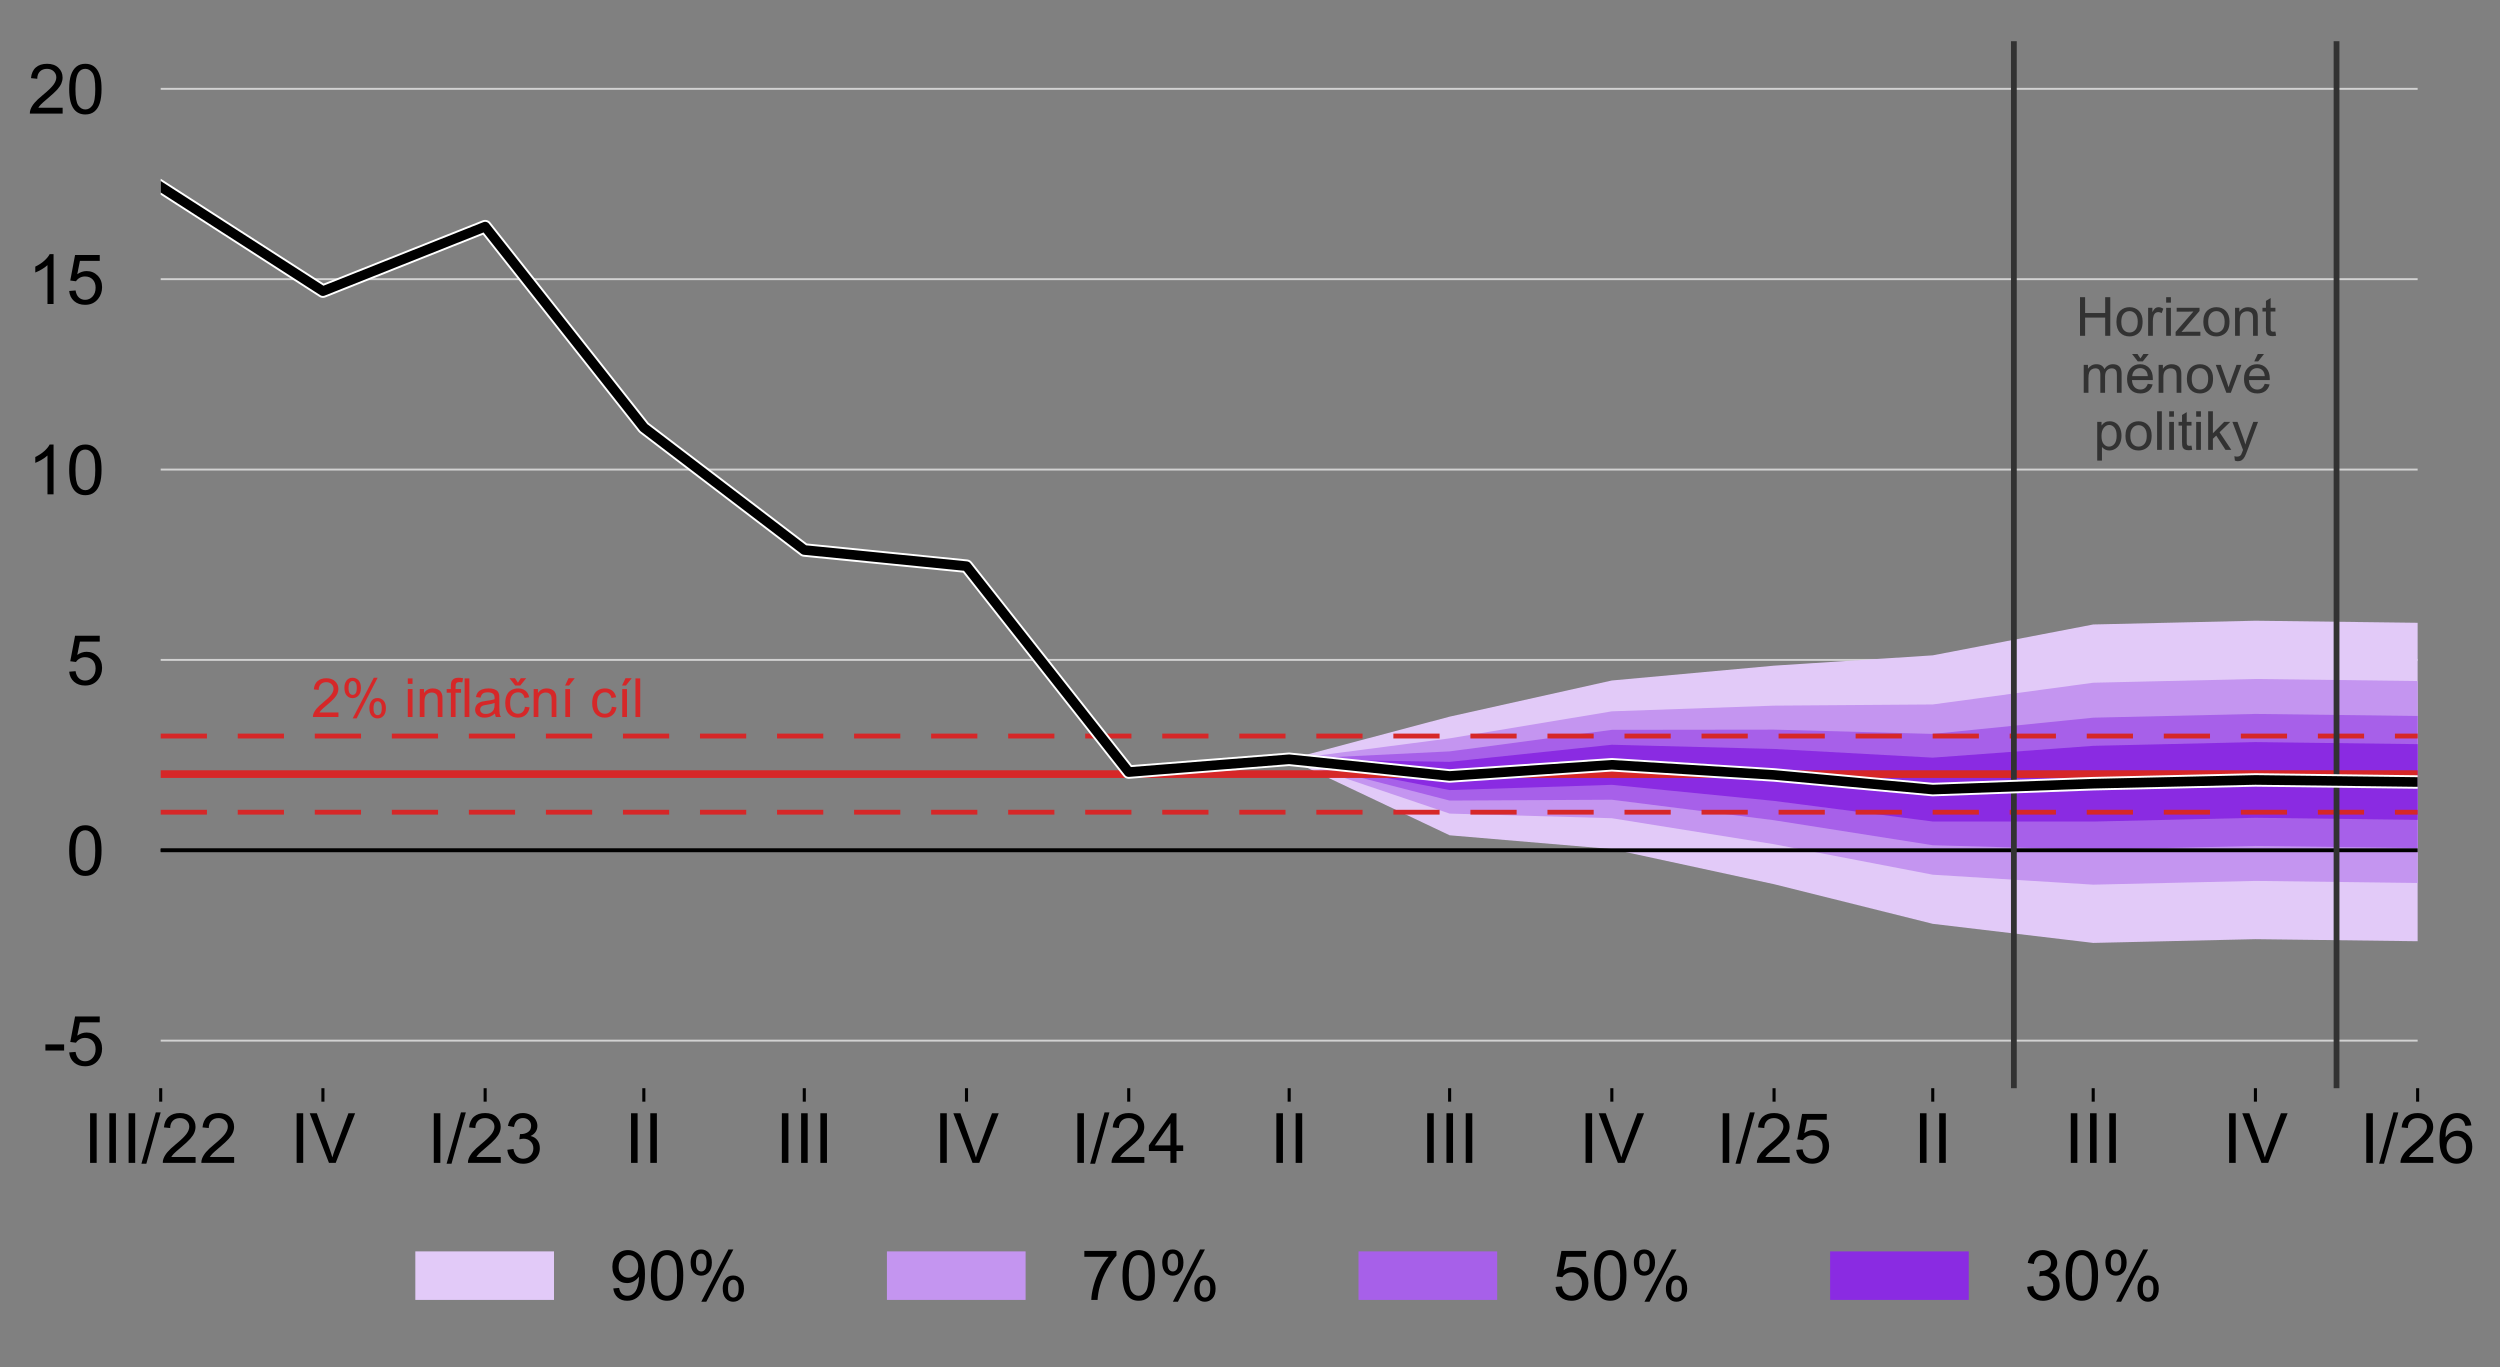 <?xml version="1.0" encoding="utf-8" standalone="no"?>
<!DOCTYPE svg PUBLIC "-//W3C//DTD SVG 1.1//EN"
  "http://www.w3.org/Graphics/SVG/1.1/DTD/svg11.dtd">
<!-- Created with matplotlib (http://matplotlib.org/) -->
<svg height="355pt" version="1.1" viewBox="0 0 649 355" width="649pt" xmlns="http://www.w3.org/2000/svg" xmlns:xlink="http://www.w3.org/1999/xlink">
 <rect x="0" y="0" width="649" height="355" fill="#808080" stroke="none"/>
 <defs>
  <style type="text/css">
*{stroke-linecap:butt;stroke-linejoin:round;}
  </style>
 </defs>
 <g id="figure_1">
  <g id="patch_1">
   <path d="M -0 355.437 
L 649.83 355.437 
L 649.83 0 
L -0 0 
z
" style="fill:none;"/>
  </g>
  <g id="axes_1">
   <g id="patch_2">
    <path d="M 41.719 282.5 
L 627.619 282.5 
L 627.619 10.7 
L 41.719 10.7 
z
" style="fill:none;"/>
   </g>
   <g id="matplotlib.axis_1">
    <g id="xtick_1">
     <g id="line2d_1">
      <defs>
       <path d="M 0 0 
L 0 3.5 
" id="m40036d01b3" style="stroke:#000000;stroke-width:0.8;"/>
      </defs>
      <g>
       <use style="stroke:#000000;stroke-width:0.8;" x="41.719" xlink:href="#m40036d01b3" y="282.5"/>
      </g>
     </g>
     <g id="text_1">
      <!-- III/22 -->
      <defs>
       <path d="M 9.328 0 
L 9.328 71.578 
L 18.797 71.578 
L 18.797 0 
z
" id="ArialMT-49"/>
       <path d="M 0 -1.219 
L 20.75 72.797 
L 27.781 72.797 
L 7.078 -1.219 
z
" id="ArialMT-2f"/>
       <path d="M 50.344 8.453 
L 50.344 0 
L 3.031 0 
Q 2.938 3.172 4.047 6.109 
Q 5.859 10.938 9.828 15.625 
Q 13.812 20.312 21.344 26.469 
Q 33.016 36.031 37.109 41.625 
Q 41.219 47.219 41.219 52.203 
Q 41.219 57.422 37.469 61 
Q 33.734 64.594 27.734 64.594 
Q 21.391 64.594 17.578 60.781 
Q 13.766 56.984 13.719 50.25 
L 4.688 51.172 
Q 5.609 61.281 11.656 66.578 
Q 17.719 71.875 27.938 71.875 
Q 38.234 71.875 44.234 66.156 
Q 50.25 60.453 50.25 52 
Q 50.25 47.703 48.484 43.547 
Q 46.734 39.406 42.656 34.812 
Q 38.578 30.219 29.109 22.219 
Q 21.188 15.578 18.938 13.203 
Q 16.703 10.844 15.234 8.453 
z
" id="ArialMT-32"/>
      </defs>
      <g transform="translate(21.708 301.884)scale(0.18 -0.18)">
       <use xlink:href="#ArialMT-49"/>
       <use x="27.783" xlink:href="#ArialMT-49"/>
       <use x="55.566" xlink:href="#ArialMT-49"/>
       <use x="83.35" xlink:href="#ArialMT-2f"/>
       <use x="111.133" xlink:href="#ArialMT-32"/>
       <use x="166.748" xlink:href="#ArialMT-32"/>
      </g>
     </g>
    </g>
    <g id="xtick_2">
     <g id="line2d_2">
      <g>
       <use style="stroke:#000000;stroke-width:0.8;" x="83.831" xlink:href="#m40036d01b3" y="282.5"/>
      </g>
     </g>
     <g id="text_2">
      <!-- IV -->
      <defs>
       <path d="M 28.172 0 
L 0.438 71.578 
L 10.688 71.578 
L 29.297 19.578 
Q 31.547 13.328 33.062 7.859 
Q 34.719 13.719 36.922 19.578 
L 56.25 71.578 
L 65.922 71.578 
L 37.891 0 
z
" id="ArialMT-56"/>
      </defs>
      <g transform="translate(75.327 301.884)scale(0.18 -0.18)">
       <use xlink:href="#ArialMT-49"/>
       <use x="27.783" xlink:href="#ArialMT-56"/>
      </g>
     </g>
    </g>
    <g id="xtick_3">
     <g id="line2d_3">
      <g>
       <use style="stroke:#000000;stroke-width:0.8;" x="125.942" xlink:href="#m40036d01b3" y="282.5"/>
      </g>
     </g>
     <g id="text_3">
      <!-- I/23 -->
      <defs>
       <path d="M 4.203 18.891 
L 12.984 20.062 
Q 14.5 12.594 18.141 9.297 
Q 21.781 6 27 6 
Q 33.203 6 37.469 10.297 
Q 41.75 14.594 41.75 20.953 
Q 41.75 27 37.797 30.922 
Q 33.844 34.859 27.734 34.859 
Q 25.25 34.859 21.531 33.891 
L 22.516 41.609 
Q 23.391 41.5 23.922 41.5 
Q 29.547 41.5 34.031 44.422 
Q 38.531 47.359 38.531 53.469 
Q 38.531 58.297 35.25 61.469 
Q 31.984 64.656 26.812 64.656 
Q 21.688 64.656 18.266 61.422 
Q 14.844 58.203 13.875 51.766 
L 5.078 53.328 
Q 6.688 62.156 12.391 67.016 
Q 18.109 71.875 26.609 71.875 
Q 32.469 71.875 37.391 69.359 
Q 42.328 66.844 44.938 62.5 
Q 47.562 58.156 47.562 53.266 
Q 47.562 48.641 45.062 44.828 
Q 42.578 41.016 37.703 38.766 
Q 44.047 37.312 47.562 32.688 
Q 51.078 28.078 51.078 21.141 
Q 51.078 11.766 44.234 5.25 
Q 37.406 -1.266 26.953 -1.266 
Q 17.531 -1.266 11.297 4.344 
Q 5.078 9.969 4.203 18.891 
" id="ArialMT-33"/>
      </defs>
      <g transform="translate(110.932 301.884)scale(0.18 -0.18)">
       <use xlink:href="#ArialMT-49"/>
       <use x="27.783" xlink:href="#ArialMT-2f"/>
       <use x="55.566" xlink:href="#ArialMT-32"/>
       <use x="111.182" xlink:href="#ArialMT-33"/>
      </g>
     </g>
    </g>
    <g id="xtick_4">
     <g id="line2d_4">
      <g>
       <use style="stroke:#000000;stroke-width:0.8;" x="167.139" xlink:href="#m40036d01b3" y="282.5"/>
      </g>
     </g>
     <g id="text_4">
      <!-- II -->
      <g transform="translate(162.138 301.884)scale(0.18 -0.18)">
       <use xlink:href="#ArialMT-49"/>
       <use x="27.783" xlink:href="#ArialMT-49"/>
      </g>
     </g>
    </g>
    <g id="xtick_5">
     <g id="line2d_5">
      <g>
       <use style="stroke:#000000;stroke-width:0.8;" x="208.792" xlink:href="#m40036d01b3" y="282.5"/>
      </g>
     </g>
     <g id="text_5">
      <!-- III -->
      <g transform="translate(201.291 301.884)scale(0.18 -0.18)">
       <use xlink:href="#ArialMT-49"/>
       <use x="27.783" xlink:href="#ArialMT-49"/>
       <use x="55.566" xlink:href="#ArialMT-49"/>
      </g>
     </g>
    </g>
    <g id="xtick_6">
     <g id="line2d_6">
      <g>
       <use style="stroke:#000000;stroke-width:0.8;" x="250.904" xlink:href="#m40036d01b3" y="282.5"/>
      </g>
     </g>
     <g id="text_6">
      <!-- IV -->
      <g transform="translate(242.4 301.884)scale(0.18 -0.18)">
       <use xlink:href="#ArialMT-49"/>
       <use x="27.783" xlink:href="#ArialMT-56"/>
      </g>
     </g>
    </g>
    <g id="xtick_7">
     <g id="line2d_7">
      <g>
       <use style="stroke:#000000;stroke-width:0.8;" x="293.016" xlink:href="#m40036d01b3" y="282.5"/>
      </g>
     </g>
     <g id="text_7">
      <!-- I/24 -->
      <defs>
       <path d="M 32.328 0 
L 32.328 17.141 
L 1.266 17.141 
L 1.266 25.203 
L 33.938 71.578 
L 41.109 71.578 
L 41.109 25.203 
L 50.781 25.203 
L 50.781 17.141 
L 41.109 17.141 
L 41.109 0 
z
M 32.328 25.203 
L 32.328 57.469 
L 9.906 25.203 
z
" id="ArialMT-34"/>
      </defs>
      <g transform="translate(278.005 301.884)scale(0.18 -0.18)">
       <use xlink:href="#ArialMT-49"/>
       <use x="27.783" xlink:href="#ArialMT-2f"/>
       <use x="55.566" xlink:href="#ArialMT-32"/>
       <use x="111.182" xlink:href="#ArialMT-34"/>
      </g>
     </g>
    </g>
    <g id="xtick_8">
     <g id="line2d_8">
      <g>
       <use style="stroke:#000000;stroke-width:0.8;" x="334.669" xlink:href="#m40036d01b3" y="282.5"/>
      </g>
     </g>
     <g id="text_8">
      <!-- II -->
      <g transform="translate(329.669 301.884)scale(0.18 -0.18)">
       <use xlink:href="#ArialMT-49"/>
       <use x="27.783" xlink:href="#ArialMT-49"/>
      </g>
     </g>
    </g>
    <g id="xtick_9">
     <g id="line2d_9">
      <g>
       <use style="stroke:#000000;stroke-width:0.8;" x="376.323" xlink:href="#m40036d01b3" y="282.5"/>
      </g>
     </g>
     <g id="text_9">
      <!-- III -->
      <g transform="translate(368.822 301.884)scale(0.18 -0.18)">
       <use xlink:href="#ArialMT-49"/>
       <use x="27.783" xlink:href="#ArialMT-49"/>
       <use x="55.566" xlink:href="#ArialMT-49"/>
      </g>
     </g>
    </g>
    <g id="xtick_10">
     <g id="line2d_10">
      <g>
       <use style="stroke:#000000;stroke-width:0.8;" x="418.435" xlink:href="#m40036d01b3" y="282.5"/>
      </g>
     </g>
     <g id="text_10">
      <!-- IV -->
      <g transform="translate(409.931 301.884)scale(0.18 -0.18)">
       <use xlink:href="#ArialMT-49"/>
       <use x="27.783" xlink:href="#ArialMT-56"/>
      </g>
     </g>
    </g>
    <g id="xtick_11">
     <g id="line2d_11">
      <g>
       <use style="stroke:#000000;stroke-width:0.8;" x="460.546" xlink:href="#m40036d01b3" y="282.5"/>
      </g>
     </g>
     <g id="text_11">
      <!-- I/25 -->
      <defs>
       <path d="M 4.156 18.75 
L 13.375 19.531 
Q 14.406 12.797 18.141 9.391 
Q 21.875 6 27.156 6 
Q 33.5 6 37.891 10.781 
Q 42.281 15.578 42.281 23.484 
Q 42.281 31 38.062 35.344 
Q 33.844 39.703 27 39.703 
Q 22.75 39.703 19.328 37.766 
Q 15.922 35.844 13.969 32.766 
L 5.719 33.844 
L 12.641 70.609 
L 48.25 70.609 
L 48.25 62.203 
L 19.672 62.203 
L 15.828 42.969 
Q 22.266 47.469 29.344 47.469 
Q 38.719 47.469 45.156 40.969 
Q 51.609 34.469 51.609 24.266 
Q 51.609 14.547 45.953 7.469 
Q 39.062 -1.219 27.156 -1.219 
Q 17.391 -1.219 11.203 4.25 
Q 5.031 9.719 4.156 18.75 
" id="ArialMT-35"/>
      </defs>
      <g transform="translate(445.536 301.884)scale(0.18 -0.18)">
       <use xlink:href="#ArialMT-49"/>
       <use x="27.783" xlink:href="#ArialMT-2f"/>
       <use x="55.566" xlink:href="#ArialMT-32"/>
       <use x="111.182" xlink:href="#ArialMT-35"/>
      </g>
     </g>
    </g>
    <g id="xtick_12">
     <g id="line2d_12">
      <g>
       <use style="stroke:#000000;stroke-width:0.8;" x="501.742" xlink:href="#m40036d01b3" y="282.5"/>
      </g>
     </g>
     <g id="text_12">
      <!-- II -->
      <g transform="translate(496.742 301.884)scale(0.18 -0.18)">
       <use xlink:href="#ArialMT-49"/>
       <use x="27.783" xlink:href="#ArialMT-49"/>
      </g>
     </g>
    </g>
    <g id="xtick_13">
     <g id="line2d_13">
      <g>
       <use style="stroke:#000000;stroke-width:0.8;" x="543.396" xlink:href="#m40036d01b3" y="282.5"/>
      </g>
     </g>
     <g id="text_13">
      <!-- III -->
      <g transform="translate(535.895 301.884)scale(0.18 -0.18)">
       <use xlink:href="#ArialMT-49"/>
       <use x="27.783" xlink:href="#ArialMT-49"/>
       <use x="55.566" xlink:href="#ArialMT-49"/>
      </g>
     </g>
    </g>
    <g id="xtick_14">
     <g id="line2d_14">
      <g>
       <use style="stroke:#000000;stroke-width:0.8;" x="585.508" xlink:href="#m40036d01b3" y="282.5"/>
      </g>
     </g>
     <g id="text_14">
      <!-- IV -->
      <g transform="translate(577.004 301.884)scale(0.18 -0.18)">
       <use xlink:href="#ArialMT-49"/>
       <use x="27.783" xlink:href="#ArialMT-56"/>
      </g>
     </g>
    </g>
    <g id="xtick_15">
     <g id="line2d_15">
      <g>
       <use style="stroke:#000000;stroke-width:0.8;" x="627.619" xlink:href="#m40036d01b3" y="282.5"/>
      </g>
     </g>
     <g id="text_15">
      <!-- I/26 -->
      <defs>
       <path d="M 49.75 54.047 
L 41.016 53.375 
Q 39.844 58.547 37.703 60.891 
Q 34.125 64.656 28.906 64.656 
Q 24.703 64.656 21.531 62.312 
Q 17.391 59.281 14.984 53.469 
Q 12.594 47.656 12.5 36.922 
Q 15.672 41.75 20.266 44.094 
Q 24.859 46.438 29.891 46.438 
Q 38.672 46.438 44.844 39.969 
Q 51.031 33.5 51.031 23.25 
Q 51.031 16.5 48.125 10.719 
Q 45.219 4.938 40.141 1.859 
Q 35.062 -1.219 28.609 -1.219 
Q 17.625 -1.219 10.688 6.859 
Q 3.766 14.938 3.766 33.5 
Q 3.766 54.25 11.422 63.672 
Q 18.109 71.875 29.438 71.875 
Q 37.891 71.875 43.281 67.141 
Q 48.688 62.406 49.75 54.047 
M 13.875 23.188 
Q 13.875 18.656 15.797 14.5 
Q 17.719 10.359 21.188 8.172 
Q 24.656 6 28.469 6 
Q 34.031 6 38.031 10.484 
Q 42.047 14.984 42.047 22.703 
Q 42.047 30.125 38.078 34.391 
Q 34.125 38.672 28.125 38.672 
Q 22.172 38.672 18.016 34.391 
Q 13.875 30.125 13.875 23.188 
" id="ArialMT-36"/>
      </defs>
      <g transform="translate(612.609 301.884)scale(0.18 -0.18)">
       <use xlink:href="#ArialMT-49"/>
       <use x="27.783" xlink:href="#ArialMT-2f"/>
       <use x="55.566" xlink:href="#ArialMT-32"/>
       <use x="111.182" xlink:href="#ArialMT-36"/>
      </g>
     </g>
    </g>
   </g>
   <g id="matplotlib.axis_2">
    <g id="ytick_1">
     <g id="text_16">
      <!-- -5 -->
      <defs>
       <path d="M 3.172 21.484 
L 3.172 30.328 
L 30.172 30.328 
L 30.172 21.484 
z
" id="ArialMT-2d"/>
      </defs>
      <g transform="translate(11.216 276.587)scale(0.18 -0.18)">
       <use xlink:href="#ArialMT-2d"/>
       <use x="33.301" xlink:href="#ArialMT-35"/>
      </g>
     </g>
    </g>
    <g id="ytick_2">
     <g id="text_17">
      <!-- 0 -->
      <defs>
       <path d="M 4.156 35.297 
Q 4.156 48 6.766 55.734 
Q 9.375 63.484 14.516 67.672 
Q 19.672 71.875 27.484 71.875 
Q 33.25 71.875 37.594 69.547 
Q 41.938 67.234 44.766 62.859 
Q 47.609 58.5 49.219 52.219 
Q 50.828 45.953 50.828 35.297 
Q 50.828 22.703 48.234 14.969 
Q 45.656 7.234 40.5 3 
Q 35.359 -1.219 27.484 -1.219 
Q 17.141 -1.219 11.234 6.203 
Q 4.156 15.141 4.156 35.297 
M 13.188 35.297 
Q 13.188 17.672 17.312 11.828 
Q 21.438 6 27.484 6 
Q 33.547 6 37.672 11.859 
Q 41.797 17.719 41.797 35.297 
Q 41.797 52.984 37.672 58.781 
Q 33.547 64.594 27.391 64.594 
Q 21.344 64.594 17.719 59.469 
Q 13.188 52.938 13.188 35.297 
" id="ArialMT-30"/>
      </defs>
      <g transform="translate(17.21 227.169)scale(0.18 -0.18)">
       <use xlink:href="#ArialMT-30"/>
      </g>
     </g>
    </g>
    <g id="ytick_3">
     <g id="text_18">
      <!-- 5 -->
      <g transform="translate(17.21 177.751)scale(0.18 -0.18)">
       <use xlink:href="#ArialMT-35"/>
      </g>
     </g>
    </g>
    <g id="ytick_4">
     <g id="text_19">
      <!-- 10 -->
      <defs>
       <path d="M 37.25 0 
L 28.469 0 
L 28.469 56 
Q 25.297 52.984 20.141 49.953 
Q 14.984 46.922 10.891 45.406 
L 10.891 53.906 
Q 18.266 57.375 23.781 62.297 
Q 29.297 67.234 31.594 71.875 
L 37.25 71.875 
z
" id="ArialMT-31"/>
      </defs>
      <g transform="translate(7.2 128.333)scale(0.18 -0.18)">
       <use xlink:href="#ArialMT-31"/>
       <use x="55.615" xlink:href="#ArialMT-30"/>
      </g>
     </g>
    </g>
    <g id="ytick_5">
     <g id="text_20">
      <!-- 15 -->
      <g transform="translate(7.2 78.915)scale(0.18 -0.18)">
       <use xlink:href="#ArialMT-31"/>
       <use x="55.615" xlink:href="#ArialMT-35"/>
      </g>
     </g>
    </g>
    <g id="ytick_6">
     <g id="text_21">
      <!-- 20 -->
      <g transform="translate(7.2 29.497)scale(0.18 -0.18)">
       <use xlink:href="#ArialMT-32"/>
       <use x="55.615" xlink:href="#ArialMT-30"/>
      </g>
     </g>
    </g>
   </g>
   <g id="line2d_16">
    <path clip-path="url(#p66e5113cc5)" d="M 41.719 270.145 
L 627.619 270.145 
" style="fill:none;stroke:#d2d2d2;stroke-linecap:square;stroke-width:0.5;"/>
   </g>
   <g id="line2d_17">
    <path clip-path="url(#p66e5113cc5)" d="M 41.719 220.727 
L 627.619 220.727 
" style="fill:none;stroke:#000000;stroke-linecap:square;stroke-width:0.75;"/>
   </g>
   <g id="line2d_18">
    <path clip-path="url(#p66e5113cc5)" d="M 41.719 171.309 
L 627.619 171.309 
" style="fill:none;stroke:#d2d2d2;stroke-linecap:square;stroke-width:0.5;"/>
   </g>
   <g id="line2d_19">
    <path clip-path="url(#p66e5113cc5)" d="M 41.719 121.891 
L 627.619 121.891 
" style="fill:none;stroke:#d2d2d2;stroke-linecap:square;stroke-width:0.5;"/>
   </g>
   <g id="legend_1">
    <g id="patch_3">
     <path d="M 104.219 348.237 
L 565.12 348.237 
Q 568.72 348.237 568.72 344.637 
L 568.72 320.975 
Q 568.72 317.375 565.12 317.375 
L 104.219 317.375 
Q 100.619 317.375 100.619 320.975 
L 100.619 344.637 
Q 100.619 348.237 104.219 348.237 
z
" style="fill:none;opacity:0.8;"/>
    </g>
    <g id="patch_4">
     <path d="M 107.819 337.459 
L 143.819 337.459 
L 143.819 324.859 
L 107.819 324.859 
z
" style="fill:#e2caf8;"/>
    </g>
    <g id="text_22">
     <!-- 90% -->
     <defs>
      <path d="M 5.469 16.547 
L 13.922 17.328 
Q 14.984 11.375 18.016 8.688 
Q 21.047 6 25.781 6 
Q 29.828 6 32.875 7.859 
Q 35.938 9.719 37.891 12.812 
Q 39.844 15.922 41.156 21.188 
Q 42.484 26.469 42.484 31.938 
Q 42.484 32.516 42.438 33.688 
Q 39.797 29.5 35.234 26.875 
Q 30.672 24.266 25.344 24.266 
Q 16.453 24.266 10.297 30.703 
Q 4.156 37.156 4.156 47.703 
Q 4.156 58.594 10.578 65.234 
Q 17 71.875 26.656 71.875 
Q 33.641 71.875 39.422 68.109 
Q 45.219 64.359 48.219 57.391 
Q 51.219 50.438 51.219 37.25 
Q 51.219 23.531 48.234 15.406 
Q 45.266 7.281 39.375 3.031 
Q 33.5 -1.219 25.594 -1.219 
Q 17.188 -1.219 11.859 3.438 
Q 6.547 8.109 5.469 16.547 
M 41.453 48.141 
Q 41.453 55.719 37.422 60.156 
Q 33.406 64.594 27.734 64.594 
Q 21.875 64.594 17.531 59.812 
Q 13.188 55.031 13.188 47.406 
Q 13.188 40.578 17.312 36.297 
Q 21.438 32.031 27.484 32.031 
Q 33.594 32.031 37.516 36.297 
Q 41.453 40.578 41.453 48.141 
" id="ArialMT-39"/>
      <path d="M 5.812 54.391 
Q 5.812 62.062 9.672 67.422 
Q 13.531 72.797 20.844 72.797 
Q 27.594 72.797 32 67.984 
Q 36.422 63.188 36.422 53.859 
Q 36.422 44.781 31.953 39.875 
Q 27.484 34.969 20.953 34.969 
Q 14.453 34.969 10.125 39.797 
Q 5.812 44.625 5.812 54.391 
M 21.094 66.75 
Q 17.828 66.75 15.656 63.906 
Q 13.484 61.078 13.484 53.516 
Q 13.484 46.625 15.672 43.812 
Q 17.875 41.016 21.094 41.016 
Q 24.422 41.016 26.594 43.844 
Q 28.766 46.688 28.766 54.203 
Q 28.766 61.141 26.562 63.938 
Q 24.359 66.75 21.094 66.75 
M 21.141 -2.641 
L 60.297 72.797 
L 67.438 72.797 
L 28.422 -2.641 
z
M 52.094 16.797 
Q 52.094 24.516 55.953 29.859 
Q 59.812 35.203 67.188 35.203 
Q 73.922 35.203 78.344 30.391 
Q 82.766 25.594 82.766 16.266 
Q 82.766 7.172 78.297 2.266 
Q 73.828 -2.641 67.234 -2.641 
Q 60.75 -2.641 56.422 2.219 
Q 52.094 7.078 52.094 16.797 
M 67.438 29.156 
Q 64.109 29.156 61.938 26.312 
Q 59.766 23.484 59.766 15.922 
Q 59.766 9.078 61.953 6.25 
Q 64.156 3.422 67.391 3.422 
Q 70.75 3.422 72.922 6.25 
Q 75.094 9.078 75.094 16.609 
Q 75.094 23.531 72.891 26.344 
Q 70.703 29.156 67.438 29.156 
" id="ArialMT-25"/>
     </defs>
     <g transform="translate(158.219 337.459)scale(0.18 -0.18)">
      <use xlink:href="#ArialMT-39"/>
      <use x="55.615" xlink:href="#ArialMT-30"/>
      <use x="111.23" xlink:href="#ArialMT-25"/>
     </g>
    </g>
    <g id="patch_5">
     <path d="M 230.244 337.459 
L 266.244 337.459 
L 266.244 324.859 
L 230.244 324.859 
z
" style="fill:#c495f0;"/>
    </g>
    <g id="text_23">
     <!-- 70% -->
     <defs>
      <path d="M 4.734 62.203 
L 4.734 70.656 
L 51.078 70.656 
L 51.078 63.812 
Q 44.234 56.547 37.516 44.484 
Q 30.812 32.422 27.156 19.672 
Q 24.516 10.688 23.781 0 
L 14.75 0 
Q 14.891 8.453 18.062 20.406 
Q 21.234 32.375 27.172 43.484 
Q 33.109 54.594 39.797 62.203 
z
" id="ArialMT-37"/>
     </defs>
     <g transform="translate(280.644 337.459)scale(0.18 -0.18)">
      <use xlink:href="#ArialMT-37"/>
      <use x="55.615" xlink:href="#ArialMT-30"/>
      <use x="111.23" xlink:href="#ArialMT-25"/>
     </g>
    </g>
    <g id="patch_6">
     <path d="M 352.669 337.459 
L 388.669 337.459 
L 388.669 324.859 
L 352.669 324.859 
z
" style="fill:#a760e9;"/>
    </g>
    <g id="text_24">
     <!-- 50% -->
     <g transform="translate(403.069 337.459)scale(0.18 -0.18)">
      <use xlink:href="#ArialMT-35"/>
      <use x="55.615" xlink:href="#ArialMT-30"/>
      <use x="111.23" xlink:href="#ArialMT-25"/>
     </g>
    </g>
    <g id="patch_7">
     <path d="M 475.095 337.459 
L 511.095 337.459 
L 511.095 324.859 
L 475.095 324.859 
z
" style="fill:#8a2be2;"/>
    </g>
    <g id="text_25">
     <!-- 30% -->
     <g transform="translate(525.495 337.459)scale(0.18 -0.18)">
      <use xlink:href="#ArialMT-33"/>
      <use x="55.615" xlink:href="#ArialMT-30"/>
      <use x="111.23" xlink:href="#ArialMT-25"/>
     </g>
    </g>
   </g>
   <g id="line2d_20">
    <path clip-path="url(#p66e5113cc5)" d="M 41.719 72.473 
L 627.619 72.473 
" style="fill:none;stroke:#d2d2d2;stroke-linecap:square;stroke-width:0.5;"/>
   </g>
   <g id="line2d_21">
    <path clip-path="url(#p66e5113cc5)" d="M 41.719 23.055 
L 627.619 23.055 
" style="fill:none;stroke:#d2d2d2;stroke-linecap:square;stroke-width:0.5;"/>
   </g>
   <g id="patch_8">
    <path clip-path="url(#p66e5113cc5)" d="z
" style="fill:#e2caf8;"/>
   </g>
   <g id="patch_9">
    <path clip-path="url(#p66e5113cc5)" d="z
" style="fill:#e2caf8;"/>
   </g>
   <g id="patch_10">
    <path clip-path="url(#p66e5113cc5)" d="z
" style="fill:#e2caf8;"/>
   </g>
   <g id="patch_11">
    <path clip-path="url(#p66e5113cc5)" d="z
" style="fill:#e2caf8;"/>
   </g>
   <g id="patch_12">
    <path clip-path="url(#p66e5113cc5)" d="z
" style="fill:#e2caf8;"/>
   </g>
   <g id="patch_13">
    <path clip-path="url(#p66e5113cc5)" d="z
" style="fill:#e2caf8;"/>
   </g>
   <g id="patch_14">
    <path clip-path="url(#p66e5113cc5)" d="z
" style="fill:#e2caf8;"/>
   </g>
   <g id="patch_15">
    <path clip-path="url(#p66e5113cc5)" d="M 334.669 220.727 
L 334.669 220.727 
L 334.669 197.106 
L 334.669 197.106 
z
" style="fill:#e2caf8;"/>
   </g>
   <g id="patch_16">
    <path clip-path="url(#p66e5113cc5)" d="M 376.323 220.727 
L 376.323 220.727 
L 376.323 216.841 
L 376.323 216.841 
z
" style="fill:#e2caf8;"/>
   </g>
   <g id="patch_17">
    <path clip-path="url(#p66e5113cc5)" d="M 418.435 220.727 
L 418.435 220.727 
L 418.435 220.42 
L 418.435 220.42 
z
" style="fill:#e2caf8;"/>
   </g>
   <g id="patch_18">
    <path clip-path="url(#p66e5113cc5)" d="M 460.546 220.727 
L 460.546 220.727 
L 460.546 220.727 
L 460.546 220.727 
z
" style="fill:#e2caf8;"/>
   </g>
   <g id="patch_19">
    <path clip-path="url(#p66e5113cc5)" d="M 501.742 220.727 
L 501.742 220.727 
L 501.742 220.727 
L 501.742 220.727 
z
" style="fill:#e2caf8;"/>
   </g>
   <g id="patch_20">
    <path clip-path="url(#p66e5113cc5)" d="M 543.396 220.727 
L 543.396 220.727 
L 543.396 220.727 
L 543.396 220.727 
z
" style="fill:#e2caf8;"/>
   </g>
   <g id="patch_21">
    <path clip-path="url(#p66e5113cc5)" d="M 585.508 220.727 
L 585.508 220.727 
L 585.508 220.727 
L 585.508 220.727 
z
" style="fill:#e2caf8;"/>
   </g>
   <g id="patch_22">
    <path clip-path="url(#p66e5113cc5)" d="M 627.619 220.727 
L 627.619 220.727 
L 627.619 220.727 
L 627.619 220.727 
z
" style="fill:#e2caf8;"/>
   </g>
   <g id="patch_23">
    <path clip-path="url(#p66e5113cc5)" d="z
" style="fill:#e2caf8;"/>
   </g>
   <g id="patch_24">
    <path clip-path="url(#p66e5113cc5)" d="z
" style="fill:#e2caf8;"/>
   </g>
   <g id="patch_25">
    <path clip-path="url(#p66e5113cc5)" d="z
" style="fill:#e2caf8;"/>
   </g>
   <g id="patch_26">
    <path clip-path="url(#p66e5113cc5)" d="z
" style="fill:#e2caf8;"/>
   </g>
   <g id="patch_27">
    <path clip-path="url(#p66e5113cc5)" d="z
" style="fill:#e2caf8;"/>
   </g>
   <g id="patch_28">
    <path clip-path="url(#p66e5113cc5)" d="z
" style="fill:#e2caf8;"/>
   </g>
   <g id="patch_29">
    <path clip-path="url(#p66e5113cc5)" d="z
" style="fill:#e2caf8;"/>
   </g>
   <g id="patch_30">
    <path clip-path="url(#p66e5113cc5)" d="M 334.669 220.727 
L 334.669 220.727 
L 334.669 220.727 
L 334.669 220.727 
z
" style="fill:#e2caf8;"/>
   </g>
   <g id="patch_31">
    <path clip-path="url(#p66e5113cc5)" d="M 376.323 220.727 
L 376.323 220.727 
L 376.323 220.727 
L 376.323 220.727 
z
" style="fill:#e2caf8;"/>
   </g>
   <g id="patch_32">
    <path clip-path="url(#p66e5113cc5)" d="M 418.435 220.727 
L 418.435 220.727 
L 418.435 220.727 
L 418.435 220.727 
z
" style="fill:#e2caf8;"/>
   </g>
   <g id="patch_33">
    <path clip-path="url(#p66e5113cc5)" d="M 460.546 229.538 
L 460.546 229.538 
L 460.546 220.727 
L 460.546 220.727 
z
" style="fill:#e2caf8;"/>
   </g>
   <g id="patch_34">
    <path clip-path="url(#p66e5113cc5)" d="M 501.742 239.825 
L 501.742 239.825 
L 501.742 220.727 
L 501.742 220.727 
z
" style="fill:#e2caf8;"/>
   </g>
   <g id="patch_35">
    <path clip-path="url(#p66e5113cc5)" d="M 543.396 244.781 
L 543.396 244.781 
L 543.396 220.727 
L 543.396 220.727 
z
" style="fill:#e2caf8;"/>
   </g>
   <g id="patch_36">
    <path clip-path="url(#p66e5113cc5)" d="M 585.508 243.806 
L 585.508 243.806 
L 585.508 220.727 
L 585.508 220.727 
z
" style="fill:#e2caf8;"/>
   </g>
   <g id="patch_37">
    <path clip-path="url(#p66e5113cc5)" d="M 627.619 244.344 
L 627.619 244.344 
L 627.619 220.727 
L 627.619 220.727 
z
" style="fill:#e2caf8;"/>
   </g>
   <g id="patch_38">
    <path clip-path="url(#p66e5113cc5)" d="z
" style="fill:#c495f0;"/>
   </g>
   <g id="patch_39">
    <path clip-path="url(#p66e5113cc5)" d="z
" style="fill:#c495f0;"/>
   </g>
   <g id="patch_40">
    <path clip-path="url(#p66e5113cc5)" d="z
" style="fill:#c495f0;"/>
   </g>
   <g id="patch_41">
    <path clip-path="url(#p66e5113cc5)" d="z
" style="fill:#c495f0;"/>
   </g>
   <g id="patch_42">
    <path clip-path="url(#p66e5113cc5)" d="z
" style="fill:#c495f0;"/>
   </g>
   <g id="patch_43">
    <path clip-path="url(#p66e5113cc5)" d="z
" style="fill:#c495f0;"/>
   </g>
   <g id="patch_44">
    <path clip-path="url(#p66e5113cc5)" d="z
" style="fill:#c495f0;"/>
   </g>
   <g id="patch_45">
    <path clip-path="url(#p66e5113cc5)" d="M 334.669 197.106 
L 334.669 197.106 
L 334.669 173.484 
L 334.669 173.484 
z
" style="fill:#c495f0;"/>
   </g>
   <g id="patch_46">
    <path clip-path="url(#p66e5113cc5)" d="M 376.323 216.841 
L 376.323 216.841 
L 376.323 207.32 
L 376.323 207.32 
z
" style="fill:#c495f0;"/>
   </g>
   <g id="patch_47">
    <path clip-path="url(#p66e5113cc5)" d="M 418.435 220.42 
L 418.435 220.42 
L 418.435 212.106 
L 418.435 212.106 
z
" style="fill:#c495f0;"/>
   </g>
   <g id="patch_48">
    <path clip-path="url(#p66e5113cc5)" d="M 460.546 220.727 
L 460.546 220.727 
L 460.546 219.161 
L 460.546 219.161 
z
" style="fill:#c495f0;"/>
   </g>
   <g id="patch_49">
    <path clip-path="url(#p66e5113cc5)" d="M 501.742 220.727 
L 501.742 220.727 
L 501.742 220.727 
L 501.742 220.727 
z
" style="fill:#c495f0;"/>
   </g>
   <g id="patch_50">
    <path clip-path="url(#p66e5113cc5)" d="M 543.396 220.727 
L 543.396 220.727 
L 543.396 220.727 
L 543.396 220.727 
z
" style="fill:#c495f0;"/>
   </g>
   <g id="patch_51">
    <path clip-path="url(#p66e5113cc5)" d="M 585.508 220.727 
L 585.508 220.727 
L 585.508 220.727 
L 585.508 220.727 
z
" style="fill:#c495f0;"/>
   </g>
   <g id="patch_52">
    <path clip-path="url(#p66e5113cc5)" d="M 627.619 220.727 
L 627.619 220.727 
L 627.619 220.727 
L 627.619 220.727 
z
" style="fill:#c495f0;"/>
   </g>
   <g id="patch_53">
    <path clip-path="url(#p66e5113cc5)" d="z
" style="fill:#c495f0;"/>
   </g>
   <g id="patch_54">
    <path clip-path="url(#p66e5113cc5)" d="z
" style="fill:#c495f0;"/>
   </g>
   <g id="patch_55">
    <path clip-path="url(#p66e5113cc5)" d="z
" style="fill:#c495f0;"/>
   </g>
   <g id="patch_56">
    <path clip-path="url(#p66e5113cc5)" d="z
" style="fill:#c495f0;"/>
   </g>
   <g id="patch_57">
    <path clip-path="url(#p66e5113cc5)" d="z
" style="fill:#c495f0;"/>
   </g>
   <g id="patch_58">
    <path clip-path="url(#p66e5113cc5)" d="z
" style="fill:#c495f0;"/>
   </g>
   <g id="patch_59">
    <path clip-path="url(#p66e5113cc5)" d="z
" style="fill:#c495f0;"/>
   </g>
   <g id="patch_60">
    <path clip-path="url(#p66e5113cc5)" d="M 334.669 220.727 
L 334.669 220.727 
L 334.669 220.727 
L 334.669 220.727 
z
" style="fill:#c495f0;"/>
   </g>
   <g id="patch_61">
    <path clip-path="url(#p66e5113cc5)" d="M 376.323 220.727 
L 376.323 220.727 
L 376.323 220.727 
L 376.323 220.727 
z
" style="fill:#c495f0;"/>
   </g>
   <g id="patch_62">
    <path clip-path="url(#p66e5113cc5)" d="M 418.435 220.727 
L 418.435 220.727 
L 418.435 220.727 
L 418.435 220.727 
z
" style="fill:#c495f0;"/>
   </g>
   <g id="patch_63">
    <path clip-path="url(#p66e5113cc5)" d="M 460.546 229.538 
L 460.546 229.538 
L 460.546 229.538 
L 460.546 229.538 
z
" style="fill:#c495f0;"/>
   </g>
   <g id="patch_64">
    <path clip-path="url(#p66e5113cc5)" d="M 501.742 246.173 
L 501.742 246.173 
L 501.742 239.825 
L 501.742 239.825 
z
" style="fill:#c495f0;"/>
   </g>
   <g id="patch_65">
    <path clip-path="url(#p66e5113cc5)" d="M 543.396 253.712 
L 543.396 253.712 
L 543.396 244.781 
L 543.396 244.781 
z
" style="fill:#c495f0;"/>
   </g>
   <g id="patch_66">
    <path clip-path="url(#p66e5113cc5)" d="M 585.508 251.762 
L 585.508 251.762 
L 585.508 243.806 
L 585.508 243.806 
z
" style="fill:#c495f0;"/>
   </g>
   <g id="patch_67">
    <path clip-path="url(#p66e5113cc5)" d="M 627.619 252.839 
L 627.619 252.839 
L 627.619 244.344 
L 627.619 244.344 
z
" style="fill:#c495f0;"/>
   </g>
   <g id="patch_68">
    <path clip-path="url(#p66e5113cc5)" d="z
" style="fill:#a760e9;"/>
   </g>
   <g id="patch_69">
    <path clip-path="url(#p66e5113cc5)" d="z
" style="fill:#a760e9;"/>
   </g>
   <g id="patch_70">
    <path clip-path="url(#p66e5113cc5)" d="z
" style="fill:#a760e9;"/>
   </g>
   <g id="patch_71">
    <path clip-path="url(#p66e5113cc5)" d="z
" style="fill:#a760e9;"/>
   </g>
   <g id="patch_72">
    <path clip-path="url(#p66e5113cc5)" d="z
" style="fill:#a760e9;"/>
   </g>
   <g id="patch_73">
    <path clip-path="url(#p66e5113cc5)" d="z
" style="fill:#a760e9;"/>
   </g>
   <g id="patch_74">
    <path clip-path="url(#p66e5113cc5)" d="z
" style="fill:#a760e9;"/>
   </g>
   <g id="patch_75">
    <path clip-path="url(#p66e5113cc5)" d="M 334.669 173.484 
L 334.669 173.484 
L 334.669 149.863 
L 334.669 149.863 
z
" style="fill:#a760e9;"/>
   </g>
   <g id="patch_76">
    <path clip-path="url(#p66e5113cc5)" d="M 376.323 207.32 
L 376.323 207.32 
L 376.323 194.419 
L 376.323 194.419 
z
" style="fill:#a760e9;"/>
   </g>
   <g id="patch_77">
    <path clip-path="url(#p66e5113cc5)" d="M 418.435 212.106 
L 418.435 212.106 
L 418.435 198.989 
L 418.435 198.989 
z
" style="fill:#a760e9;"/>
   </g>
   <g id="patch_78">
    <path clip-path="url(#p66e5113cc5)" d="M 460.546 219.161 
L 460.546 219.161 
L 460.546 211.367 
L 460.546 211.367 
z
" style="fill:#a760e9;"/>
   </g>
   <g id="patch_79">
    <path clip-path="url(#p66e5113cc5)" d="M 501.742 220.727 
L 501.742 220.727 
L 501.742 219.425 
L 501.742 219.425 
z
" style="fill:#a760e9;"/>
   </g>
   <g id="patch_80">
    <path clip-path="url(#p66e5113cc5)" d="M 543.396 220.727 
L 543.396 220.727 
L 543.396 220.586 
L 543.396 220.586 
z
" style="fill:#a760e9;"/>
   </g>
   <g id="patch_81">
    <path clip-path="url(#p66e5113cc5)" d="M 585.508 220.727 
L 585.508 220.727 
L 585.508 219.61 
L 585.508 219.61 
z
" style="fill:#a760e9;"/>
   </g>
   <g id="patch_82">
    <path clip-path="url(#p66e5113cc5)" d="M 627.619 220.727 
L 627.619 220.727 
L 627.619 220.149 
L 627.619 220.149 
z
" style="fill:#a760e9;"/>
   </g>
   <g id="patch_83">
    <path clip-path="url(#p66e5113cc5)" d="z
" style="fill:#a760e9;"/>
   </g>
   <g id="patch_84">
    <path clip-path="url(#p66e5113cc5)" d="z
" style="fill:#a760e9;"/>
   </g>
   <g id="patch_85">
    <path clip-path="url(#p66e5113cc5)" d="z
" style="fill:#a760e9;"/>
   </g>
   <g id="patch_86">
    <path clip-path="url(#p66e5113cc5)" d="z
" style="fill:#a760e9;"/>
   </g>
   <g id="patch_87">
    <path clip-path="url(#p66e5113cc5)" d="z
" style="fill:#a760e9;"/>
   </g>
   <g id="patch_88">
    <path clip-path="url(#p66e5113cc5)" d="z
" style="fill:#a760e9;"/>
   </g>
   <g id="patch_89">
    <path clip-path="url(#p66e5113cc5)" d="z
" style="fill:#a760e9;"/>
   </g>
   <g id="patch_90">
    <path clip-path="url(#p66e5113cc5)" d="M 334.669 220.727 
L 334.669 220.727 
L 334.669 220.727 
L 334.669 220.727 
z
" style="fill:#a760e9;"/>
   </g>
   <g id="patch_91">
    <path clip-path="url(#p66e5113cc5)" d="M 376.323 220.727 
L 376.323 220.727 
L 376.323 220.727 
L 376.323 220.727 
z
" style="fill:#a760e9;"/>
   </g>
   <g id="patch_92">
    <path clip-path="url(#p66e5113cc5)" d="M 418.435 220.727 
L 418.435 220.727 
L 418.435 220.727 
L 418.435 220.727 
z
" style="fill:#a760e9;"/>
   </g>
   <g id="patch_93">
    <path clip-path="url(#p66e5113cc5)" d="M 460.546 229.538 
L 460.546 229.538 
L 460.546 229.538 
L 460.546 229.538 
z
" style="fill:#a760e9;"/>
   </g>
   <g id="patch_94">
    <path clip-path="url(#p66e5113cc5)" d="M 501.742 246.173 
L 501.742 246.173 
L 501.742 246.173 
L 501.742 246.173 
z
" style="fill:#a760e9;"/>
   </g>
   <g id="patch_95">
    <path clip-path="url(#p66e5113cc5)" d="M 543.396 253.712 
L 543.396 253.712 
L 543.396 253.712 
L 543.396 253.712 
z
" style="fill:#a760e9;"/>
   </g>
   <g id="patch_96">
    <path clip-path="url(#p66e5113cc5)" d="M 585.508 251.762 
L 585.508 251.762 
L 585.508 251.762 
L 585.508 251.762 
z
" style="fill:#a760e9;"/>
   </g>
   <g id="patch_97">
    <path clip-path="url(#p66e5113cc5)" d="M 627.619 252.839 
L 627.619 252.839 
L 627.619 252.839 
L 627.619 252.839 
z
" style="fill:#a760e9;"/>
   </g>
   <g id="patch_98">
    <path clip-path="url(#p66e5113cc5)" d="z
" style="fill:#8a2be2;"/>
   </g>
   <g id="patch_99">
    <path clip-path="url(#p66e5113cc5)" d="z
" style="fill:#8a2be2;"/>
   </g>
   <g id="patch_100">
    <path clip-path="url(#p66e5113cc5)" d="z
" style="fill:#8a2be2;"/>
   </g>
   <g id="patch_101">
    <path clip-path="url(#p66e5113cc5)" d="z
" style="fill:#8a2be2;"/>
   </g>
   <g id="patch_102">
    <path clip-path="url(#p66e5113cc5)" d="z
" style="fill:#8a2be2;"/>
   </g>
   <g id="patch_103">
    <path clip-path="url(#p66e5113cc5)" d="z
" style="fill:#8a2be2;"/>
   </g>
   <g id="patch_104">
    <path clip-path="url(#p66e5113cc5)" d="z
" style="fill:#8a2be2;"/>
   </g>
   <g id="patch_105">
    <path clip-path="url(#p66e5113cc5)" d="M 334.669 149.863 
L 334.669 149.863 
L 334.669 126.241 
L 334.669 126.241 
z
" style="fill:#8a2be2;"/>
   </g>
   <g id="patch_106">
    <path clip-path="url(#p66e5113cc5)" d="M 376.323 194.419 
L 376.323 194.419 
L 376.323 178.796 
L 376.323 178.796 
z
" style="fill:#8a2be2;"/>
   </g>
   <g id="patch_107">
    <path clip-path="url(#p66e5113cc5)" d="M 418.435 198.989 
L 418.435 198.989 
L 418.435 182.003 
L 418.435 182.003 
z
" style="fill:#8a2be2;"/>
   </g>
   <g id="patch_108">
    <path clip-path="url(#p66e5113cc5)" d="M 460.546 211.367 
L 460.546 211.367 
L 460.546 198.558 
L 460.546 198.558 
z
" style="fill:#8a2be2;"/>
   </g>
   <g id="patch_109">
    <path clip-path="url(#p66e5113cc5)" d="M 501.742 219.425 
L 501.742 219.425 
L 501.742 211.961 
L 501.742 211.961 
z
" style="fill:#8a2be2;"/>
   </g>
   <g id="patch_110">
    <path clip-path="url(#p66e5113cc5)" d="M 543.396 220.586 
L 543.396 220.586 
L 543.396 213.135 
L 543.396 213.135 
z
" style="fill:#8a2be2;"/>
   </g>
   <g id="patch_111">
    <path clip-path="url(#p66e5113cc5)" d="M 585.508 219.61 
L 585.508 219.61 
L 585.508 211.185 
L 585.508 211.185 
z
" style="fill:#8a2be2;"/>
   </g>
   <g id="patch_112">
    <path clip-path="url(#p66e5113cc5)" d="M 627.619 220.149 
L 627.619 220.149 
L 627.619 212.262 
L 627.619 212.262 
z
" style="fill:#8a2be2;"/>
   </g>
   <g id="patch_113">
    <path clip-path="url(#p66e5113cc5)" d="z
" style="fill:#8a2be2;"/>
   </g>
   <g id="patch_114">
    <path clip-path="url(#p66e5113cc5)" d="z
" style="fill:#8a2be2;"/>
   </g>
   <g id="patch_115">
    <path clip-path="url(#p66e5113cc5)" d="z
" style="fill:#8a2be2;"/>
   </g>
   <g id="patch_116">
    <path clip-path="url(#p66e5113cc5)" d="z
" style="fill:#8a2be2;"/>
   </g>
   <g id="patch_117">
    <path clip-path="url(#p66e5113cc5)" d="z
" style="fill:#8a2be2;"/>
   </g>
   <g id="patch_118">
    <path clip-path="url(#p66e5113cc5)" d="z
" style="fill:#8a2be2;"/>
   </g>
   <g id="patch_119">
    <path clip-path="url(#p66e5113cc5)" d="z
" style="fill:#8a2be2;"/>
   </g>
   <g id="patch_120">
    <path clip-path="url(#p66e5113cc5)" d="M 334.669 220.727 
L 334.669 220.727 
L 334.669 220.727 
L 334.669 220.727 
z
" style="fill:#8a2be2;"/>
   </g>
   <g id="patch_121">
    <path clip-path="url(#p66e5113cc5)" d="M 376.323 220.727 
L 376.323 220.727 
L 376.323 220.727 
L 376.323 220.727 
z
" style="fill:#8a2be2;"/>
   </g>
   <g id="patch_122">
    <path clip-path="url(#p66e5113cc5)" d="M 418.435 220.727 
L 418.435 220.727 
L 418.435 220.727 
L 418.435 220.727 
z
" style="fill:#8a2be2;"/>
   </g>
   <g id="patch_123">
    <path clip-path="url(#p66e5113cc5)" d="M 460.546 229.538 
L 460.546 229.538 
L 460.546 229.538 
L 460.546 229.538 
z
" style="fill:#8a2be2;"/>
   </g>
   <g id="patch_124">
    <path clip-path="url(#p66e5113cc5)" d="M 501.742 246.173 
L 501.742 246.173 
L 501.742 246.173 
L 501.742 246.173 
z
" style="fill:#8a2be2;"/>
   </g>
   <g id="patch_125">
    <path clip-path="url(#p66e5113cc5)" d="M 543.396 253.712 
L 543.396 253.712 
L 543.396 253.712 
L 543.396 253.712 
z
" style="fill:#8a2be2;"/>
   </g>
   <g id="patch_126">
    <path clip-path="url(#p66e5113cc5)" d="M 585.508 251.762 
L 585.508 251.762 
L 585.508 251.762 
L 585.508 251.762 
z
" style="fill:#8a2be2;"/>
   </g>
   <g id="patch_127">
    <path clip-path="url(#p66e5113cc5)" d="M 627.619 252.839 
L 627.619 252.839 
L 627.619 252.839 
L 627.619 252.839 
z
" style="fill:#8a2be2;"/>
   </g>
   <g id="PolyCollection_1">
    <path clip-path="url(#p66e5113cc5)" d="M 334.669 197.106 
L 334.669 197.106 
L 376.323 216.841 
L 418.435 220.42 
L 460.546 229.538 
L 501.742 239.825 
L 543.396 244.781 
L 585.508 243.806 
L 627.619 244.344 
L 627.619 161.678 
L 627.619 161.678 
L 585.508 161.139 
L 543.396 162.114 
L 501.742 170.126 
L 460.546 172.806 
L 418.435 176.655 
L 376.323 186.043 
L 334.669 197.106 
z
" style="fill:#e2caf8;"/>
   </g>
   <g id="PolyCollection_2">
    <path clip-path="url(#p66e5113cc5)" d="M 334.669 197.106 
L 334.669 197.106 
L 376.323 211.207 
L 418.435 212.414 
L 460.546 219.161 
L 501.742 227.075 
L 543.396 229.659 
L 585.508 228.684 
L 627.619 229.222 
L 627.619 176.8 
L 627.619 176.8 
L 585.508 176.261 
L 543.396 177.236 
L 501.742 182.875 
L 460.546 183.184 
L 418.435 184.661 
L 376.323 191.677 
L 334.669 197.106 
z
" style="fill:#c495f0;"/>
   </g>
   <g id="PolyCollection_3">
    <path clip-path="url(#p66e5113cc5)" d="M 334.669 197.106 
L 334.669 197.106 
L 376.323 207.827 
L 418.435 207.61 
L 460.546 212.934 
L 501.742 219.425 
L 543.396 220.586 
L 585.508 219.61 
L 627.619 220.149 
L 627.619 185.873 
L 627.619 185.873 
L 585.508 185.334 
L 543.396 186.309 
L 501.742 190.525 
L 460.546 189.411 
L 418.435 189.464 
L 376.323 195.057 
L 334.669 197.106 
z
" style="fill:#a760e9;"/>
   </g>
   <g id="PolyCollection_4">
    <path clip-path="url(#p66e5113cc5)" d="M 334.669 197.106 
L 334.669 197.106 
L 376.323 205.104 
L 418.435 203.741 
L 460.546 207.918 
L 501.742 213.263 
L 543.396 213.277 
L 585.508 212.301 
L 627.619 212.84 
L 627.619 193.182 
L 627.619 193.182 
L 585.508 192.643 
L 543.396 193.618 
L 501.742 196.688 
L 460.546 194.427 
L 418.435 193.334 
L 376.323 197.78 
L 334.669 197.106 
z
" style="fill:#8a2be2;"/>
   </g>
   <g id="line2d_22">
    <path clip-path="url(#p66e5113cc5)" d="M 41.719 200.96 
L 83.831 200.96 
L 125.942 200.96 
L 167.139 200.96 
L 208.792 200.96 
L 250.904 200.96 
L 293.016 200.96 
L 334.669 200.96 
L 376.323 200.96 
L 418.435 200.96 
L 460.546 200.96 
L 501.742 200.96 
L 543.396 200.96 
L 585.508 200.96 
L 627.619 200.96 
" style="fill:none;stroke:#d62728;stroke-linecap:square;stroke-width:2;"/>
   </g>
   <g id="line2d_23">
    <path clip-path="url(#p66e5113cc5)" d="M 41.719 210.844 
L 83.831 210.844 
L 125.942 210.844 
L 167.139 210.844 
L 208.792 210.844 
L 250.904 210.844 
L 293.016 210.844 
L 334.669 210.844 
L 376.323 210.844 
L 418.435 210.844 
L 460.546 210.844 
L 501.742 210.844 
L 543.396 210.844 
L 585.508 210.844 
L 627.619 210.844 
" style="fill:none;stroke:#d62728;stroke-dasharray:12,8,12,8;stroke-dashoffset:0;stroke-width:1.25;"/>
   </g>
   <g id="line2d_24">
    <path clip-path="url(#p66e5113cc5)" d="M 41.719 191.076 
L 83.831 191.076 
L 125.942 191.076 
L 167.139 191.076 
L 208.792 191.076 
L 250.904 191.076 
L 293.016 191.076 
L 334.669 191.076 
L 376.323 191.076 
L 418.435 191.076 
L 460.546 191.076 
L 501.742 191.076 
L 543.396 191.076 
L 585.508 191.076 
L 627.619 191.076 
" style="fill:none;stroke:#d62728;stroke-dasharray:12,8,12,8;stroke-dashoffset:0;stroke-width:1.25;"/>
   </g>
   <g id="text_26">
    <!--        2% inflační cíl -->
    <defs>
     <path id="ArialMT-20"/>
     <path d="M 6.641 61.469 
L 6.641 71.578 
L 15.438 71.578 
L 15.438 61.469 
z
M 6.641 0 
L 6.641 51.859 
L 15.438 51.859 
L 15.438 0 
z
" id="ArialMT-69"/>
     <path d="M 6.594 0 
L 6.594 51.859 
L 14.5 51.859 
L 14.5 44.484 
Q 20.219 53.031 31 53.031 
Q 35.688 53.031 39.625 51.344 
Q 43.562 49.656 45.516 46.922 
Q 47.469 44.188 48.25 40.438 
Q 48.734 37.984 48.734 31.891 
L 48.734 0 
L 39.938 0 
L 39.938 31.547 
Q 39.938 36.922 38.906 39.578 
Q 37.891 42.234 35.281 43.812 
Q 32.672 45.406 29.156 45.406 
Q 23.531 45.406 19.453 41.844 
Q 15.375 38.281 15.375 28.328 
L 15.375 0 
z
" id="ArialMT-6e"/>
     <path d="M 8.688 0 
L 8.688 45.016 
L 0.922 45.016 
L 0.922 51.859 
L 8.688 51.859 
L 8.688 57.375 
Q 8.688 62.594 9.625 65.141 
Q 10.891 68.562 14.078 70.672 
Q 17.281 72.797 23.047 72.797 
Q 26.766 72.797 31.25 71.922 
L 29.938 64.266 
Q 27.203 64.75 24.75 64.75 
Q 20.75 64.75 19.094 63.031 
Q 17.438 61.328 17.438 56.641 
L 17.438 51.859 
L 27.547 51.859 
L 27.547 45.016 
L 17.438 45.016 
L 17.438 0 
z
" id="ArialMT-66"/>
     <path d="M 6.391 0 
L 6.391 71.578 
L 15.188 71.578 
L 15.188 0 
z
" id="ArialMT-6c"/>
     <path d="M 40.438 6.391 
Q 35.547 2.25 31.031 0.531 
Q 26.516 -1.172 21.344 -1.172 
Q 12.797 -1.172 8.203 3 
Q 3.609 7.172 3.609 13.672 
Q 3.609 17.484 5.344 20.625 
Q 7.078 23.781 9.891 25.688 
Q 12.703 27.594 16.219 28.562 
Q 18.797 29.25 24.031 29.891 
Q 34.672 31.156 39.703 32.906 
Q 39.75 34.719 39.75 35.203 
Q 39.75 40.578 37.25 42.781 
Q 33.891 45.75 27.25 45.75 
Q 21.047 45.75 18.094 43.578 
Q 15.141 41.406 13.719 35.891 
L 5.125 37.062 
Q 6.297 42.578 8.984 45.969 
Q 11.672 49.359 16.75 51.188 
Q 21.828 53.031 28.516 53.031 
Q 35.156 53.031 39.297 51.469 
Q 43.453 49.906 45.406 47.531 
Q 47.359 45.172 48.141 41.547 
Q 48.578 39.312 48.578 33.453 
L 48.578 21.734 
Q 48.578 9.469 49.141 6.219 
Q 49.703 2.984 51.375 0 
L 42.188 0 
Q 40.828 2.734 40.438 6.391 
M 39.703 26.031 
Q 34.906 24.078 25.344 22.703 
Q 19.922 21.922 17.672 20.938 
Q 15.438 19.969 14.203 18.094 
Q 12.984 16.219 12.984 13.922 
Q 12.984 10.406 15.641 8.062 
Q 18.312 5.719 23.438 5.719 
Q 28.516 5.719 32.469 7.938 
Q 36.422 10.156 38.281 14.016 
Q 39.703 17 39.703 22.797 
z
" id="ArialMT-61"/>
     <path d="M 40.438 19 
L 49.078 17.875 
Q 47.656 8.938 41.812 3.875 
Q 35.984 -1.172 27.484 -1.172 
Q 16.844 -1.172 10.375 5.781 
Q 3.906 12.75 3.906 25.734 
Q 3.906 34.125 6.688 40.422 
Q 9.469 46.734 15.156 49.875 
Q 20.844 53.031 27.547 53.031 
Q 35.984 53.031 41.359 48.75 
Q 46.734 44.484 48.25 36.625 
L 39.703 35.297 
Q 38.484 40.531 35.375 43.156 
Q 32.281 45.797 27.875 45.797 
Q 21.234 45.797 17.078 41.031 
Q 12.938 36.281 12.938 25.984 
Q 12.938 15.531 16.938 10.797 
Q 20.953 6.062 27.391 6.062 
Q 32.562 6.062 36.031 9.234 
Q 39.5 12.406 40.438 19 
M 27.406 63.672 
L 32.781 71.969 
L 42.734 71.969 
L 31.75 58.297 
L 22.375 58.297 
L 11.828 71.969 
L 21.891 71.969 
z
" id="ArialMT-10d"/>
     <path d="M 9.672 0 
L 9.672 51.859 
L 18.453 51.859 
L 18.453 0 
z
M 9.219 58.297 
L 15.703 71.969 
L 27.234 71.969 
L 16.484 58.297 
z
" id="ArialMT-ed"/>
     <path d="M 40.438 19 
L 49.078 17.875 
Q 47.656 8.938 41.812 3.875 
Q 35.984 -1.172 27.484 -1.172 
Q 16.844 -1.172 10.375 5.781 
Q 3.906 12.75 3.906 25.734 
Q 3.906 34.125 6.688 40.422 
Q 9.469 46.734 15.156 49.875 
Q 20.844 53.031 27.547 53.031 
Q 35.984 53.031 41.359 48.75 
Q 46.734 44.484 48.25 36.625 
L 39.703 35.297 
Q 38.484 40.531 35.375 43.156 
Q 32.281 45.797 27.875 45.797 
Q 21.234 45.797 17.078 41.031 
Q 12.938 36.281 12.938 25.984 
Q 12.938 15.531 16.938 10.797 
Q 20.953 6.062 27.391 6.062 
Q 32.562 6.062 36.031 9.234 
Q 39.5 12.406 40.438 19 
" id="ArialMT-63"/>
    </defs>
    <g style="fill:#d62728;" transform="translate(53.582 186.135)scale(0.14 -0.14)">
     <use xlink:href="#ArialMT-20"/>
     <use x="27.783" xlink:href="#ArialMT-20"/>
     <use x="55.566" xlink:href="#ArialMT-20"/>
     <use x="83.35" xlink:href="#ArialMT-20"/>
     <use x="111.133" xlink:href="#ArialMT-20"/>
     <use x="138.916" xlink:href="#ArialMT-20"/>
     <use x="166.699" xlink:href="#ArialMT-20"/>
     <use x="194.482" xlink:href="#ArialMT-32"/>
     <use x="250.098" xlink:href="#ArialMT-25"/>
     <use x="339.014" xlink:href="#ArialMT-20"/>
     <use x="366.797" xlink:href="#ArialMT-69"/>
     <use x="389.014" xlink:href="#ArialMT-6e"/>
     <use x="444.629" xlink:href="#ArialMT-66"/>
     <use x="472.412" xlink:href="#ArialMT-6c"/>
     <use x="494.629" xlink:href="#ArialMT-61"/>
     <use x="550.244" xlink:href="#ArialMT-10d"/>
     <use x="600.244" xlink:href="#ArialMT-6e"/>
     <use x="655.859" xlink:href="#ArialMT-ed"/>
     <use x="683.643" xlink:href="#ArialMT-20"/>
     <use x="711.426" xlink:href="#ArialMT-63"/>
     <use x="761.426" xlink:href="#ArialMT-ed"/>
     <use x="789.209" xlink:href="#ArialMT-6c"/>
    </g>
   </g>
   <g id="line2d_25">
    <path clip-path="url(#p66e5113cc5)" d="M 41.719 220.727 
L 83.831 220.727 
L 125.942 220.727 
L 167.139 220.727 
L 208.792 220.727 
L 250.904 220.727 
L 293.016 220.727 
L 334.669 220.727 
L 376.323 220.727 
L 418.435 220.727 
L 460.546 220.727 
L 501.742 220.727 
L 543.396 220.727 
L 585.508 220.727 
L 627.619 220.727 
" style="fill:none;stroke:#000000;stroke-linecap:square;"/>
   </g>
   <g id="line2d_26">
    <path clip-path="url(#p66e5113cc5)" d="M 522.798 282.5 
L 522.798 10.7 
" style="fill:none;stroke:#323232;stroke-linecap:square;stroke-width:1.5;"/>
   </g>
   <g id="line2d_27">
    <path clip-path="url(#p66e5113cc5)" d="M 606.564 282.5 
L 606.564 10.7 
" style="fill:none;stroke:#323232;stroke-linecap:square;stroke-width:1.5;"/>
   </g>
   <g id="text_27">
    <!-- Horizont -->
    <defs>
     <path d="M 8.016 0 
L 8.016 71.578 
L 17.484 71.578 
L 17.484 42.188 
L 54.688 42.188 
L 54.688 71.578 
L 64.156 71.578 
L 64.156 0 
L 54.688 0 
L 54.688 33.734 
L 17.484 33.734 
L 17.484 0 
z
" id="ArialMT-48"/>
     <path d="M 3.328 25.922 
Q 3.328 40.328 11.328 47.266 
Q 18.016 53.031 27.641 53.031 
Q 38.328 53.031 45.109 46.016 
Q 51.906 39.016 51.906 26.656 
Q 51.906 16.656 48.906 10.906 
Q 45.906 5.172 40.156 2 
Q 34.422 -1.172 27.641 -1.172 
Q 16.75 -1.172 10.031 5.812 
Q 3.328 12.797 3.328 25.922 
M 12.359 25.922 
Q 12.359 15.969 16.703 11.016 
Q 21.047 6.062 27.641 6.062 
Q 34.188 6.062 38.531 11.031 
Q 42.875 16.016 42.875 26.219 
Q 42.875 35.844 38.5 40.797 
Q 34.125 45.75 27.641 45.75 
Q 21.047 45.75 16.703 40.812 
Q 12.359 35.891 12.359 25.922 
" id="ArialMT-6f"/>
     <path d="M 6.5 0 
L 6.5 51.859 
L 14.406 51.859 
L 14.406 44 
Q 17.438 49.516 20 51.266 
Q 22.562 53.031 25.641 53.031 
Q 30.078 53.031 34.672 50.203 
L 31.641 42.047 
Q 28.422 43.953 25.203 43.953 
Q 22.312 43.953 20.016 42.219 
Q 17.719 40.484 16.75 37.406 
Q 15.281 32.719 15.281 27.156 
L 15.281 0 
z
" id="ArialMT-72"/>
     <path d="M 1.953 0 
L 1.953 7.125 
L 34.969 45.016 
Q 29.344 44.734 25.047 44.734 
L 3.906 44.734 
L 3.906 51.859 
L 46.297 51.859 
L 46.297 46.047 
L 18.219 13.141 
L 12.797 7.125 
Q 18.703 7.562 23.875 7.562 
L 47.859 7.562 
L 47.859 0 
z
" id="ArialMT-7a"/>
     <path d="M 25.781 7.859 
L 27.047 0.094 
Q 23.344 -0.688 20.406 -0.688 
Q 15.625 -0.688 12.984 0.828 
Q 10.359 2.344 9.281 4.812 
Q 8.203 7.281 8.203 15.188 
L 8.203 45.016 
L 1.766 45.016 
L 1.766 51.859 
L 8.203 51.859 
L 8.203 64.703 
L 16.938 69.969 
L 16.938 51.859 
L 25.781 51.859 
L 25.781 45.016 
L 16.938 45.016 
L 16.938 14.703 
Q 16.938 10.938 17.406 9.859 
Q 17.875 8.797 18.922 8.156 
Q 19.969 7.516 21.922 7.516 
Q 23.391 7.516 25.781 7.859 
" id="ArialMT-74"/>
    </defs>
    <g style="fill:#323232;" transform="translate(538.846 87.17)scale(0.14 -0.14)">
     <use xlink:href="#ArialMT-48"/>
     <use x="72.217" xlink:href="#ArialMT-6f"/>
     <use x="127.832" xlink:href="#ArialMT-72"/>
     <use x="161.133" xlink:href="#ArialMT-69"/>
     <use x="183.35" xlink:href="#ArialMT-7a"/>
     <use x="233.35" xlink:href="#ArialMT-6f"/>
     <use x="288.965" xlink:href="#ArialMT-6e"/>
     <use x="344.58" xlink:href="#ArialMT-74"/>
    </g>
    <!-- měnové -->
    <defs>
     <path d="M 6.594 0 
L 6.594 51.859 
L 14.453 51.859 
L 14.453 44.578 
Q 16.891 48.391 20.938 50.703 
Q 25 53.031 30.172 53.031 
Q 35.938 53.031 39.625 50.641 
Q 43.312 48.25 44.828 43.953 
Q 50.984 53.031 60.844 53.031 
Q 68.562 53.031 72.703 48.75 
Q 76.859 44.484 76.859 35.594 
L 76.859 0 
L 68.109 0 
L 68.109 32.672 
Q 68.109 37.938 67.25 40.25 
Q 66.406 42.578 64.156 43.984 
Q 61.922 45.406 58.891 45.406 
Q 53.422 45.406 49.797 41.766 
Q 46.188 38.141 46.188 30.125 
L 46.188 0 
L 37.406 0 
L 37.406 33.688 
Q 37.406 39.547 35.25 42.469 
Q 33.109 45.406 28.219 45.406 
Q 24.516 45.406 21.359 43.453 
Q 18.219 41.5 16.797 37.734 
Q 15.375 33.984 15.375 26.906 
L 15.375 0 
z
" id="ArialMT-6d"/>
     <path d="M 42.094 16.703 
L 51.172 15.578 
Q 49.031 7.625 43.219 3.219 
Q 37.406 -1.172 28.375 -1.172 
Q 17 -1.172 10.328 5.828 
Q 3.656 12.844 3.656 25.484 
Q 3.656 38.578 10.391 45.797 
Q 17.141 53.031 27.875 53.031 
Q 38.281 53.031 44.875 45.953 
Q 51.469 38.875 51.469 26.031 
Q 51.469 25.25 51.422 23.688 
L 12.75 23.688 
Q 13.234 15.141 17.578 10.594 
Q 21.922 6.062 28.422 6.062 
Q 33.25 6.062 36.672 8.594 
Q 40.094 11.141 42.094 16.703 
M 13.234 30.906 
L 42.188 30.906 
Q 41.609 37.453 38.875 40.719 
Q 34.672 45.797 27.984 45.797 
Q 21.922 45.797 17.797 41.75 
Q 13.672 37.703 13.234 30.906 
M 28.531 63.672 
L 33.906 71.969 
L 43.859 71.969 
L 32.875 58.297 
L 23.5 58.297 
L 12.953 71.969 
L 23.016 71.969 
z
" id="ArialMT-11b"/>
     <path d="M 21 0 
L 1.266 51.859 
L 10.547 51.859 
L 21.688 20.797 
Q 23.484 15.766 25 10.359 
Q 26.172 14.453 28.266 20.219 
L 39.797 51.859 
L 48.828 51.859 
L 29.203 0 
z
" id="ArialMT-76"/>
     <path d="M 42.094 16.703 
L 51.172 15.578 
Q 49.031 7.625 43.219 3.219 
Q 37.406 -1.172 28.375 -1.172 
Q 17 -1.172 10.328 5.828 
Q 3.656 12.844 3.656 25.484 
Q 3.656 38.578 10.391 45.797 
Q 17.141 53.031 27.875 53.031 
Q 38.281 53.031 44.875 45.953 
Q 51.469 38.875 51.469 26.031 
Q 51.469 25.25 51.422 23.688 
L 12.75 23.688 
Q 13.234 15.141 17.578 10.594 
Q 21.922 6.062 28.422 6.062 
Q 33.25 6.062 36.672 8.594 
Q 40.094 11.141 42.094 16.703 
M 13.234 30.906 
L 42.188 30.906 
Q 41.609 37.453 38.875 40.719 
Q 34.672 45.797 27.984 45.797 
Q 21.922 45.797 17.797 41.75 
Q 13.672 37.703 13.234 30.906 
M 22.719 58.297 
L 29.203 71.969 
L 40.734 71.969 
L 29.984 58.297 
z
" id="ArialMT-e9"/>
    </defs>
    <g style="fill:#323232;" transform="translate(540.008 101.977)scale(0.14 -0.14)">
     <use xlink:href="#ArialMT-6d"/>
     <use x="83.301" xlink:href="#ArialMT-11b"/>
     <use x="138.916" xlink:href="#ArialMT-6e"/>
     <use x="194.531" xlink:href="#ArialMT-6f"/>
     <use x="250.146" xlink:href="#ArialMT-76"/>
     <use x="300.146" xlink:href="#ArialMT-e9"/>
    </g>
    <!-- politiky -->
    <defs>
     <path d="M 6.594 -19.875 
L 6.594 51.859 
L 14.594 51.859 
L 14.594 45.125 
Q 17.438 49.078 21 51.047 
Q 24.562 53.031 29.641 53.031 
Q 36.281 53.031 41.359 49.609 
Q 46.438 46.188 49.016 39.953 
Q 51.609 33.734 51.609 26.312 
Q 51.609 18.359 48.75 11.984 
Q 45.906 5.609 40.453 2.219 
Q 35.016 -1.172 29 -1.172 
Q 24.609 -1.172 21.109 0.688 
Q 17.625 2.547 15.375 5.375 
L 15.375 -19.875 
z
M 14.547 25.641 
Q 14.547 15.625 18.594 10.844 
Q 22.656 6.062 28.422 6.062 
Q 34.281 6.062 38.453 11.016 
Q 42.625 15.969 42.625 26.375 
Q 42.625 36.281 38.547 41.203 
Q 34.469 46.141 28.812 46.141 
Q 23.188 46.141 18.859 40.891 
Q 14.547 35.641 14.547 25.641 
" id="ArialMT-70"/>
     <path d="M 6.641 0 
L 6.641 71.578 
L 15.438 71.578 
L 15.438 30.766 
L 36.234 51.859 
L 47.609 51.859 
L 27.781 32.625 
L 49.609 0 
L 38.766 0 
L 21.625 26.516 
L 15.438 20.562 
L 15.438 0 
z
" id="ArialMT-6b"/>
     <path d="M 6.203 -19.969 
L 5.219 -11.719 
Q 8.109 -12.5 10.25 -12.5 
Q 13.188 -12.5 14.938 -11.516 
Q 16.703 -10.547 17.828 -8.797 
Q 18.656 -7.469 20.516 -2.25 
Q 20.75 -1.516 21.297 -0.094 
L 1.609 51.859 
L 11.078 51.859 
L 21.875 21.828 
Q 23.969 16.109 25.641 9.812 
Q 27.156 15.875 29.25 21.625 
L 40.328 51.859 
L 49.125 51.859 
L 29.391 -0.875 
Q 26.219 -9.422 24.469 -12.641 
Q 22.125 -17 19.094 -19.016 
Q 16.062 -21.047 11.859 -21.047 
Q 9.328 -21.047 6.203 -19.969 
" id="ArialMT-79"/>
    </defs>
    <g style="fill:#323232;" transform="translate(543.514 116.785)scale(0.14 -0.14)">
     <use xlink:href="#ArialMT-70"/>
     <use x="55.615" xlink:href="#ArialMT-6f"/>
     <use x="111.23" xlink:href="#ArialMT-6c"/>
     <use x="133.447" xlink:href="#ArialMT-69"/>
     <use x="155.664" xlink:href="#ArialMT-74"/>
     <use x="183.447" xlink:href="#ArialMT-69"/>
     <use x="205.664" xlink:href="#ArialMT-6b"/>
     <use x="255.664" xlink:href="#ArialMT-79"/>
    </g>
   </g>
   <g id="line2d_28">
    <path clip-path="url(#p66e5113cc5)" d="M 41.719 48.479 
L 83.831 75.576 
L 125.942 58.833 
L 167.139 111.012 
L 208.792 142.778 
L 250.904 146.979 
L 293.016 200.43 
L 334.669 197.106 
L 376.323 201.442 
L 418.435 198.537 
L 460.546 201.172 
L 501.742 204.975 
L 543.396 203.447 
L 585.508 202.472 
L 627.619 203.011 
" style="fill:none;stroke:#ffffff;stroke-linecap:square;stroke-width:3.5;"/>
   </g>
   <g id="line2d_29">
    <path clip-path="url(#p66e5113cc5)" d="M 41.719 48.479 
L 83.831 75.576 
L 125.942 58.833 
L 167.139 111.012 
L 208.792 142.778 
L 250.904 146.979 
L 293.016 200.43 
L 334.669 197.106 
L 376.323 201.442 
L 418.435 198.537 
L 460.546 201.172 
L 501.742 204.975 
L 543.396 203.447 
L 585.508 202.472 
L 627.619 203.011 
" style="fill:none;stroke:#000000;stroke-linecap:square;stroke-width:2.5;"/>
   </g>
  </g>
 </g>
 <defs>
  <clipPath id="p66e5113cc5">
   <rect height="271.8" width="585.9" x="41.719" y="10.7"/>
  </clipPath>
 </defs>
</svg>
